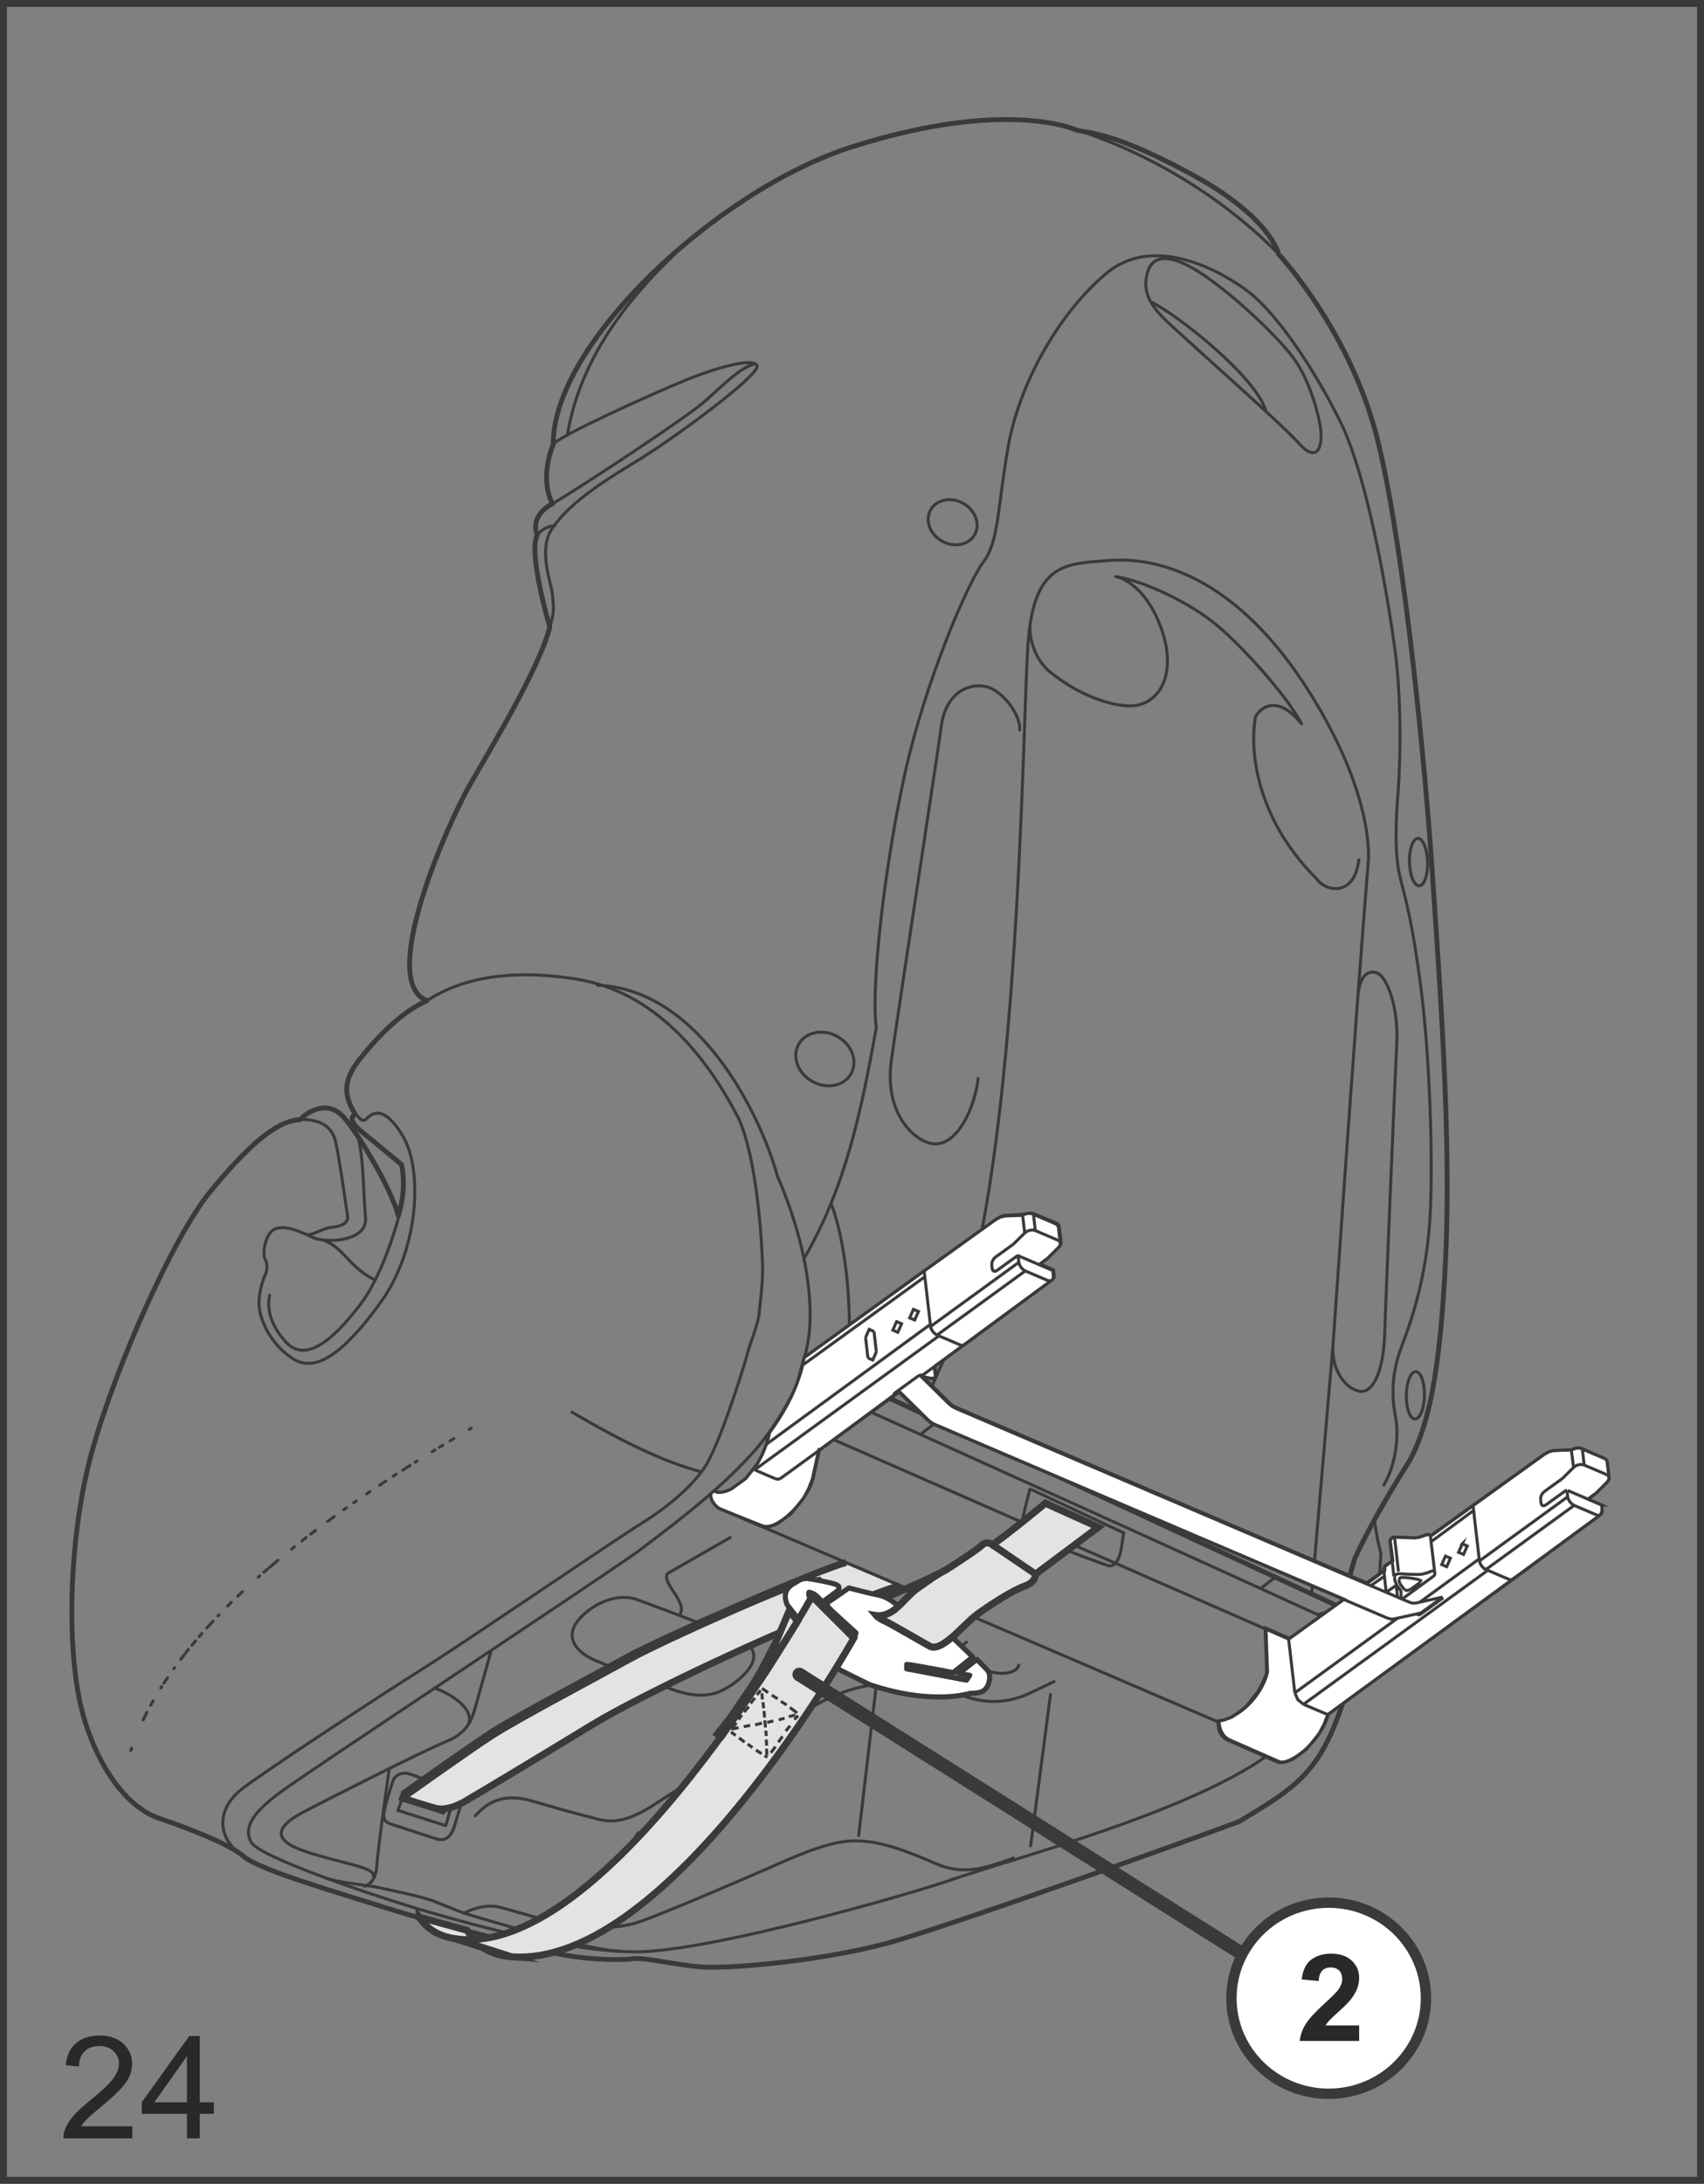 <?xml version="1.0" encoding="UTF-8"?>
<!DOCTYPE svg PUBLIC "-//W3C//DTD SVG 1.1//EN" "http://www.w3.org/Graphics/SVG/1.1/DTD/svg11.dtd">
<!-- Creator: CorelDRAW 2017 -->
<svg xmlns="http://www.w3.org/2000/svg" xml:space="preserve" width="43.454mm" height="55.668mm" version="1.1" style="shape-rendering:geometricPrecision; text-rendering:geometricPrecision; image-rendering:optimizeQuality; fill-rule:evenodd; clip-rule:evenodd"
viewBox="0 0 126357.39 161873.16"
 xmlns:xlink="http://www.w3.org/1999/xlink">
 <rect x="0" y="0" width="126357.39" height="161873.16" fill="#808080" stroke="none"/>
 <defs>
  <style type="text/css">
   <![CDATA[
    .str5 {stroke:#3A3A3A;stroke-width:523.12;stroke-miterlimit:22.926}
    .str7 {stroke:#3A3A3A;stroke-width:769.41;stroke-miterlimit:4}
    .str3 {stroke:#3A3A3A;stroke-width:511.78;stroke-miterlimit:22.926}
    .str8 {stroke:#3A3A3A;stroke-width:512.94;stroke-miterlimit:4}
    .str2 {stroke:#3A3A3A;stroke-width:221.58;stroke-miterlimit:22.926}
    .str6 {stroke:#3A3A3A;stroke-width:1017.74;stroke-linecap:round;stroke-miterlimit:4}
    .str4 {stroke:#3A3A3A;stroke-width:377.43;stroke-linecap:round;stroke-linejoin:round;stroke-miterlimit:22.926}
    .str0 {stroke:#3A3A3A;stroke-width:359.12;stroke-linecap:round;stroke-linejoin:round;stroke-miterlimit:22.926}
    .str1 {stroke:#3A3A3A;stroke-width:221.58;stroke-linecap:round;stroke-linejoin:round;stroke-miterlimit:22.926}
    .fil0 {fill:none}
    .fil2 {fill:none;fill-rule:nonzero}
    .fil5 {fill:#E3E3E4}
    .fil4 {fill:white}
    .fil6 {fill:#292929;fill-rule:nonzero}
    .fil1 {fill:#E3E3E4;fill-rule:nonzero}
    .fil3 {fill:white;fill-rule:nonzero}
   ]]>
  </style>
 </defs>
 <g id="Livello_x0020_1">
  <path class="fil0 str0" d="M62804.46 102188.79l36621.03 16969.43 1024.42 -3615c972.37,-2105.55 2382.37,-4590.28 4106.13,-7323.04 1255.89,-2375.69 2231.17,-5948.81 2649.89,-15127.04 419.89,-9179.39 -500.73,-20924.64 -1002.32,-28482.93 -499.56,-7557.99 -1997.67,-23357.03 -3968.59,-31672.51 -1970.92,-8313.15 -7414.35,-14084.59 -7414.35,-14084.59 0,0 -568.19,-2723.75 -6351.83,-5872.92 -5783.65,-3149.75 -7688.27,-3120.67 -8568.46,-3317.24 -1377.72,-567.9 -6567.3,-1965.39 -16620.2,1187.55 -10052.9,3154.4 -22315.74,14626.9 -22254.68,22087.19 -580.4,1429.48 -719.39,3166.61 -46.82,4401.27 -853.15,408.26 -1572.55,1327.13 -1134.05,2328 -577.49,967.43 378.6,4984 925.85,6797.02 -741.2,3003.48 -4303.57,8875.24 -5937.18,11729.55 -1633.9,2857.51 -6857.79,14571.65 -3167.19,15976.7 -1874.38,836.87 -3591.15,2580.98 -5002.02,4350.09 -1413.2,1769.12 -1022.97,2908.69 -326.26,4074.72 -498.69,296.89 -127.65,809.25 552.49,1348.94 677.81,541.14 2874.38,2370.16 2874.38,2370.16 0,0 455.36,1625.47 -228.85,3796.74 -544.34,-2043.61 -2886.3,-5936.89 -4002.61,-7245.4 -1119.8,-1309.97 -2542.01,-628.96 -3280.31,127.36 -1842.97,73.28 -4081.41,2180.57 -6710.37,5398.07 -2632.15,3216.34 -6957.24,12833.35 -8723.74,19207 -1767.66,6376.26 -2004.94,15362.86 -498.69,20057.53 1507.12,4695.25 3915.37,6594.93 5396.91,7097.98 1481.53,502.47 5193.65,1837.16 6339.62,2846.75 1144.23,1007.56 7093.91,2716.77 10715.3,3865.36 3620.81,1148.59 8631.27,2382.66 11454.18,3105.26 2824.07,724.63 5653.08,754.58 6647.27,624.89 992.15,-128.82 3225.06,474.56 5230.29,609.77 2003.78,135.5 9393.41,-457.4 14600.72,-2027.04 5206.44,-1565.57 19817.35,-6767.07 25169.76,-8749.04 5400.1,-3247.74 6687.98,-4065.42 9111.64,-13829.57"/>
  <path class="fil0 str1" d="M100985.83 121199.8c-6398.65,-3003.48 -36796.37,-16709.47 -38915.3,-17655.68l-4117.76 1231.17m24323.88 11297.16c-48.85,-6.98 -94.21,-16.28 -147.14,-35.48 -920.91,-312.59 -2476.88,-887.76 -3195.4,-1204.71 -717.36,-320.15 -2164.58,-1132.59 -2614.42,-1429.19 -446.64,-302.41 -532.71,-626.63 -431.23,-1061.35 115.15,-551.61 488.22,-1975.57 488.22,-1975.57m6937.47 3250.94c-143.06,942.71 -208.2,2423.96 -1037.51,2455.36m-835.42 -2873.79c0,0 -2346.32,798.2 -3228.55,1081.42m20502.72 5866.52c-322.19,3325.38 -1418.14,6191.9 -1927.01,7123.86 -3146.55,5774.92 -21060.44,10220.1 -26799.88,12260.81 -5449.54,1740.62 -18068.3,5171.84 -22899.34,5150.61 -4828.14,-22.97 -11740.6,-1917.12 -15552.74,-3029.94 -3806.62,-1109.62 -12289.59,-3985.16 -12906.63,-5092.46 -614.71,-1104.68 132.6,-2193.37 2113.98,-3675.77 1981.97,-1478.92 22015.95,-14705.12 26537.31,-17860.97 4125.03,-3099.15 6629.53,-5156.72 8779.57,-7605.97 199.19,-225.36 1311.42,-1521.08 2462.34,-3633.32 824.08,-1510.03 738,-2099.73 1145.39,-3239.31 979.64,-3275.65 129.69,-8432.08 -2027.62,-13385.84 -1134.34,-4181.73 -5630.69,-13841.49 -13341.35,-14131.11m12008.12 24131.67c0,0 291.07,-2118.93 237.28,-3485.31 -109.92,-2836.28 -542.02,-8027.61 -1760.1,-10737.69 -1872.34,-3656 -5632.73,-9348.05 -12061.04,-10362.87 -6430.63,-1018.32 -9633.01,686.24 -11058.42,1597.26m-5327.41 8424.81c334.69,236.7 505.67,627.8 804.3,362.02 298.34,-268.68 1179.7,-1312.01 2715.03,1222.15 1537.36,2535.32 1187.26,8493.73 -1655.42,12398.05 -2841.81,3905.49 -4848.78,5139.86 -6423.66,4170.68 -1573.71,-972.08 -2363.47,-2614.71 -2535.62,-3680.42 -173.31,-1065.71 301.54,-2315.78 426,-2574.58 124.45,-261.41 213.72,-803.14 -8.14,-1144.81 -220.7,-342.83 -18.61,-1988.66 760.98,-2259.66 780.46,-273.63 1754.87,158.19 2753.12,629.54 995.35,471.36 4095.08,314.92 3929.33,-1453.91 -164,-1767.66 -151.21,-5792.95 -818.84,-6522.81m-4344.86 -766.79c1135.21,-19.19 2603.08,75.6 2956.67,1704.27 350.1,1630.12 755.74,4756.61 871.76,5400.4 114.86,643.5 -530.68,828.15 -1206.74,900.55 -676.94,73.57 -1549.87,715.61 -1916.83,492m-136.09 8615.86c-477.75,10.18 -938.93,-181.74 -1358.82,-661.82 -880.2,-1001.74 -1408.84,-2120.96 -1159.93,-3415.23m9630.69 -6003.19c-415.82,1571.97 -1461.76,4844.42 -2954.34,6756.31 -1119.8,1432.68 -2718.52,3291.65 -4157.6,3323.34m1542.89 -8140.43c1471.94,601.63 1834.83,1965.68 3710.37,2910.43m24257.58 14247.72c-2831.05,-742.07 -5938.34,-2282.64 -9611.2,-4428.02m13899.07 -7517.87c5.23,75.6 -6.4,177.96 -23.84,301.25 -111.95,777.55 -637.68,2060.48 -836.87,2788.6 -337.89,1301.25 -2185.22,7065.7 -3191.91,8504.78 -974.41,1513.81 -2973.24,3113.98 -4735.67,4197.43 -1762.14,1086.65 -13027.01,8769.97 -16003.16,10639.12 -2975.57,1865.65 -12091.28,7836.27 -13624.28,9054.36 -1531.55,1216.92 -1981.39,3125.03 -295.72,4619.65m3300.95 -1594.36c-187.84,531.26 245.71,1058.74 1685.66,1546.96 2717.06,921.49 5223.89,1175.34 5101.47,1838.32m8717.63 -16630.96c0,0 -826.11,2974.11 -1081.13,3863.91 -259.09,889.21 -453.04,2072.69 -2195.69,2783.36 -1741.78,713.87 -8733.33,4255.59 -10558.57,5210.52 -856.35,447.22 -1504.5,918 -1668.5,1387.9m6133.46 4140.73c0,0 828.15,-154.11 907.82,-1480.66 79.96,-1330.62 919.74,-7176.49 919.74,-7176.49m3334.97 -6032.26c1384.12,468.45 2974.11,1604.24 2547.25,2654.25m40401.77 9953.16c-1892.7,675.19 -3586.79,1340.5 -5710.95,426.87 -2126.19,-913.64 -4227.67,-1779.29 -6268.96,-1697 -2044.19,81.71 -4711.53,1387.9 -6618.19,2212.85 -1907.53,826.4 -7346.02,3166.9 -9098.85,3773.76 -1753.41,608.9 -4714.15,613.55 -6418.42,73.86 -1703.4,-541.14 -3116.31,-902.3 -3904.03,-1130.56 -788.89,-227.1 -1839.19,-42.45 -2716.19,435.88m842.69 -7232.61c632.45,-676.94 1741.78,-1811.57 4211.97,-1090.14 2469.61,720.56 3446.34,974.12 4386.44,1214.59 940.39,242.8 2103.51,752.83 4729.56,-992.15 2625.76,-1745.85 8822.02,-5457.97 11387.01,-7029.64 2562.66,-1572.55 4384.11,-1808.08 6095.65,-1962.78 1711.54,-156.73 3253.26,170.98 5344.27,956.96 2089.85,788.89 3816.8,365.22 5050.59,-223.9 1232.62,-590.58 1707.47,-817.68 1707.47,-817.68"/>
  <path class="fil1 str2" d="M62739.03 115822.96c-1898.22,455.07 -13649,5607.72 -16163.09,6991.26 -2512.64,1384.7 -8204.4,4375.68 -10022.95,5548.11 -1817.97,1173.3 -6570.5,4561.78 -6570.5,4561.78l-126.2 364.06c0,0 2046.52,652.8 2466.12,754.58 419.02,103.52 1138.41,61.35 2122.12,-499.56 984,-560.92 6079.37,-3633.32 9553.05,-5748.46 3476.29,-2113.4 14959.55,-7751.66 22609.43,-10319.84l-3867.98 -1651.93z"/>
  <path class="fil2 str3" d="M62739.03 115822.38c-1898.22,455.65 -13649,5608.3 -16163.09,6991.84 -2512.64,1384.7 -8204.4,4375.68 -10022.95,5548.11 -1817.97,1173.3 -6570.5,4561.78 -6570.5,4561.78l-126.2 364.06c0,0 2046.52,652.8 2466.12,754.58 419.02,103.52 1138.41,61.35 2122.12,-499.56 984,-560.92 6079.37,-3633.32 9553.05,-5748.46 3476.29,-2113.4 15054.05,-7709.78 22703.94,-10278.84"/>
  <path class="fil2 str1" d="M60796.32 116982.89c-1933.41,466.12 -11475.4,4707.75 -14039.81,6123.57 -2561.79,1415.23 -8361.13,4475.13 -10215.74,5674.6 -1853.73,1199.47 -6698.15,4667.04 -6698.15,4667.04m12620.79 -12555.95c56.12,-237.28 175.05,-483.57 366.97,-727.83 904.04,-1159.06 2832.21,-2176.79 4447.5,-1582.72 1853.44,679.27 3100.89,1155.28 4531.25,1712.7m-6559.16 3232.04c-337.02,-131.72 -671.71,-265.19 -1016.86,-407.68 -1279.44,-527.77 -1974.99,-1341.67 -1769.7,-2226.51m13146.24 1150.04c1002.61,1143.64 -911.31,2588.54 -1518.46,2954.34 -736.26,441.41 -1845.59,1122.42 -4335.55,196.57 -174.18,-62.81 -343.12,-127.94 -509.16,-187.55m-15016.25 8660.64c-293.69,763.3 -471.94,1638.85 -669.09,2054.08 -200.06,415.53 -556.56,775.51 -1141.32,603.08 -582.73,-172.43 -2752.25,-907.24 -3359.69,-1088.98 -606.57,-180.58 -713.58,-469.03 -503.92,-1286.71 211.4,-815.93 432.1,-1450.42 569.06,-1909.85 134.63,-462.05 709.22,-698.17 1176.79,-564.41 472.52,133.47 1078.22,390.52 1078.22,390.52m2021.51 2256.17l-345.45 1203.25 -3551.61 -1129.69 412.62 -1100.61m3088.1 1044.49l-116.89 265.48 -2929.92 -991.86m-5895.31 5759.22c1021.81,394.01 2965.97,522.24 3997.37,742.37 1031.4,225.06 3179.41,650.48 4178.82,1037.51 999.42,390.23 1749.92,747.02 2944.16,1098.86 1191.33,353.88 8465.82,2519.91 10805.44,2590.28m284.97 -3054.66c-375.11,-1626.63 -44.2,-4357.65 1068.91,-5733.92m-37582.36 -6264.31c-17.45,59.61 -38.09,114.28 -55.83,172.14m1191.04 -2832.79c-95.09,186.39 -189.59,374.53 -278.86,561.5m737.42 -1409.42c-63.68,106.14 -121.55,216.34 -182.61,327.13m815.06 -1382.08c-20.94,34.02 -42.74,70.37 -64.55,105.55m494.62 -761.56c-88.11,132.01 -174.18,261.99 -259.09,394.01m781.62 -1139.28c-16.87,21.23 -31.11,43.62 -46.82,64.84m745.27 -997.09c-76.77,100.32 -155.28,202.09 -232.04,304.16m564.99 -724.63c-68.33,86.36 -135.79,170.69 -203.26,257.05m730.73 -891.83c-90.14,105.55 -181.16,211.11 -268.1,320.73m747.31 -879.91c-67.46,77.64 -135.79,157.02 -204.42,234.37m1019.19 -1134.05c-157.6,168.07 -312.88,337.02 -465.54,507.41m908.11 -975.86c-22.68,24.72 -45.65,47.98 -68.04,70.37m984.59 -998.83c-90.14,89.85 -179.12,178.25 -269.55,267.23m1090.72 -1058.15c-117.48,111.66 -232.33,219.83 -347.48,330.04m1633.9 -1503.05c-37.22,33.15 -74.73,66.59 -111.08,97.99m654.26 -574.29c-75.6,67.75 -152.37,133.18 -229.14,199.77m1037.8 -882.81c-220.7,181.16 -439.66,365.8 -654.26,552.19m1880.48 -1554.52c-73.28,58.16 -143.94,116.02 -216.63,172.43m1083.45 -852.86c-102.65,79.09 -206.16,158.19 -307.94,237.86m1001.74 -768.54c-120.38,89.27 -238.73,179.41 -355.63,270.43m1736.26 -1292.52c-158.48,112.82 -320.15,232.04 -478.92,349.81m1397.5 -1005.81c-65.43,46.23 -132.6,95.09 -199.19,140.74m913.34 -638.56c-56.99,38.38 -116.02,79.09 -174.18,119.8m1188.13 -816.51c-78.8,53.5 -156.44,107.88 -233.5,162.26m1414.36 -944.46c-149.46,96.83 -298.63,195.41 -448.09,295.43m1225.64 -803.43c-75.6,49.14 -150.33,98.87 -226.23,147.14m1249.49 -799.65c-181.45,114.86 -364.06,230.3 -546.38,348.07m1068.62 -678.1c-45.36,31.7 -93.05,61.06 -141.03,91.01m1461.76 -905.49c-65.14,38.38 -131.72,80.55 -198.89,121.26m785.69 -476.59c-84.91,50.89 -169.82,103.52 -257.05,154.41m1071.24 -644.95c-91.6,56.12 -184.65,112.24 -280.02,168.65m1571.38 -939.22c-46.53,29.95 -94.21,56.41 -143.06,85.78m67817.54 4120.67c961.03,-1609.19 1102.93,-3810.69 881.36,-4969.17 -223.9,-1160.8 -464.67,-2945.91 458.27,-5346.31 921.49,-2401.57 1923.81,-5703.1 2113.69,-10055.81 186.68,-4354.16 -68.62,-11492.85 -697.59,-16434.39 -631.58,-4941.83 -1178.83,-6753.4 -1540.85,-8191.9 -360.57,-1441.7 -384.41,-3620.52 -168.94,-6258.49 216.92,-2637.68 243.67,-7202.95 -215.47,-10612.66 -459.14,-3410 -1938.64,-12668.48 -4063.67,-16954.02 -2123.29,-4285.54 -4819.7,-8066.57 -6737.7,-9568.75 -1918,-1503.05 -6982.25,-4381.21 -10529.78,-1475.13 -3546.37,2904.04 -6504.2,8179.1 -7332.64,12781.3 -828.15,4601.91 -689.15,7127.93 -1861.87,8667.62 -1173.3,1540.56 -4318.69,8921.18 -5806.33,15625.15 -1486.77,6701.35 -2552.19,15796.42 -2135.5,18881.03 -1143.64,6457.39 -2348.06,11956.65 -5362.01,17136.92m2006.1 -4092.17c840.94,2054.66 1768.53,7176.49 1179.7,12983.69m-2666.18 -22084.57c-1047.1,-646.12 -1433.84,-1891.82 -864.49,-2778.13 569.93,-886.3 1880.19,-1081.42 2925.26,-435.59 1045.07,646.7 1430.65,1891.82 863.62,2778.42 -570.22,887.76 -1880.78,1081.13 -2924.39,435.3zm9635.92 -40040.91c-881.07,-543.76 -1204.71,-1590.28 -725.79,-2335.85 478.04,-747.31 1581.27,-912.76 2460.01,-367.55 880.2,543.47 1207.03,1591.45 728.12,2337.01 -481.24,747.6 -1582.43,912.76 -2462.34,366.38zm35150.26 65119.95c370.16,3.78 684.21,-775.51 702.82,-1746.14 15.41,-970.34 -273.63,-1762.14 -642.63,-1767.95 -371.33,-6.69 -685.37,774.35 -701.95,1746.72 -16.57,969.18 271.59,1763.59 641.75,1767.37zm316.08 -39521.58c370.16,-8.72 649.02,-804.88 620.82,-1776.09 -27.92,-970.05 -350.1,-1746.14 -719.39,-1738.87 -371.04,10.47 -650.77,806.92 -622.85,1776.38 27.92,972.08 350.39,1749.34 721.43,1738.58zm-64468.89 -19197.69c357.66,-1169.52 280.02,-1401.57 198.02,-2361.73 -82.87,-956.67 -1127.94,-3378.3 21.81,-5003.19 1149.46,-1624.6 3195.98,-3102.06 6060.47,-4818.25 2864.49,-1714.45 9268.95,-6466.11 9087.51,-7148.57 -182.32,-681.59 -3035.18,109.04 -5437.32,1102.64 -2400.98,994.18 -9274.48,4088.97 -9675.47,4702.81m8975.85 -14086.04c-1878.74,1895.9 -6849.36,6617.32 -7930.78,13431.49m13739.43 -5261.69c-1009.01,329.16 -2074.44,1415.82 -3457.39,2651.93 -1380.92,1236.4 -9048.54,6284.95 -11373.92,7667.04m170.98 1605.99c-661.24,85.78 -1089.27,406.51 -1305.03,721.14m54977.2 -20814.44c-1826.69,-1914.51 -6917.11,-6541.71 -14730.7,-9145.95m17280.86 23849.03c-258.21,8.72 -605.41,-192.79 -1054.37,-692.93 -1485.6,-1656 -8672.85,-7918.27 -10061.04,-9309.66 -1389.06,-1394.01 -1448.38,-2428.32 -1141.61,-3430.35 77.93,-250.07 194.82,-466.41 367.26,-630.12m0 1.74c512.07,-488.8 1482.4,-495.78 3115.14,471.65 2175.05,1290.49 5663.55,4455.94 7185.5,6399.52 1521.66,1944.46 2066,4942.71 2066,4942.71 234.37,1106.13 116.89,2230 -478.04,2247.45m-12056.68 -11200.03c2122.12,1043.03 7840.63,5609.76 8557.12,8110.48m6816.21 43443.06c273.33,-3670.83 536.78,-7110.19 768.83,-9995.62 0,0 610.64,-4753.41 -4423.37,-12709.19 -5033.14,-7957.53 -10690.29,-9972.65 -14740.59,-9659.47 -3219.24,246.58 -5631.57,75.31 -6061.63,6179.98 -429.48,5672.28 -576.62,40500.06 -5977.6,52447.69 -1363.18,3019.77 -834.54,2120.96 -2275.66,4414.06m30865.59 -4844.71c482.99,-6955.2 1192.2,-17054.05 1844.43,-25832.75m-3406.8 44049.34c0,0 624.02,-7310.25 1562.37,-18216.59m-27566.68 -48537.26c647.86,-394.3 1385.87,-448.68 1960.45,-277.7 1189.01,353.01 2483.57,2132.59 2366.67,3182.6m-8019.76 29809.18c-999.42,-965.69 -1852.57,-2736.55 -1484.73,-5348.05 572.26,-4072.69 3348.64,-22180.24 3708.34,-24788.26 186.68,-1343.41 778.42,-2155.85 1469.03,-2577.78m1256.18 28751.9c-264.03,2192.78 -1549.87,4981.96 -3314.04,4830.46 -465.54,-40.42 -1072.98,-329.16 -1634.77,-868.27m31161.61 -18079.93c-470.19,-86.07 -892.41,-365.51 -1108.17,-690.32 -4849.66,-4850.82 -4918.86,-10120.65 -4528.05,-12046.79 614.71,-1000 1892.7,-1341.67 3413.78,557.14 -1123.58,-2118.05 -4287.87,-5619.35 -6233.78,-7270.99 -1944.75,-1651.35 -5401.27,-3319.56 -7556.54,-3652.22 0,0 2111.07,318.41 3387.02,3875.54 1274.2,3557.42 -321.31,5943.87 -2658.91,5696.41 0,0 -2514.1,-97.41 -5351.54,-2309.1 -780.75,-512.07 -1702.24,-1767.95 -1729.28,-3413.78m22365.47 19254.1c828.44,153.24 1796.74,-286.42 2018.61,-2110.2m-1128.81 38645.74c-479.21,-578.07 -864.78,-1466.7 -792.09,-2616.74m2506.83 -27566.97c242.22,-163.42 526.61,-168.65 801.98,-54.09 662.69,273.92 1559.46,2461.76 1424.83,5145.67 -133.76,2683.04 -802.56,18529.18 -893.57,21523.94 -94.5,2994.76 -939.22,4544.04 -1919.16,4310.84 -398.95,-95.67 -799.07,-345.45 -1128.81,-742.66m1050.3 -28444.55c71.24,-956.67 322.19,-1510.32 664.44,-1739.16m-23452.12 53408.73l-1474.26 11226.5m-11489.65 -11536.18l-1259.96 10768.22m11871.45 -12640.86c-3.2,22.68 -10.18,43.91 -17.74,63.1 -202.97,576.91 -1300.08,728.12 -2449.54,338.18 -1149.75,-389.07 -1917.7,-1172.14 -1714.74,-1748.47 50.89,-144.23 156.73,-261.99 304.74,-352.14m-22248.28 -4873.79c8.14,-102.06 50.6,-186.68 139.87,-243.09 2430.06,-1403.31 4587.37,-2625.18 4587.37,-2625.18m-3739.16 5716.77c284.97,-520.21 10.18,-886.3 -164.87,-1239.89 -145.39,-291.94 -858.39,-1143.06 -820.29,-1613.84"/>
  <path class="fil1 str2" d="M31070.01 142105.83c632.45,926.14 1544.63,1434.72 2679.84,1598.14l4188.13 1339.92c-1452.16,-103.52 -2581.27,-712.12 -3289.03,-1948.53l-3578.94 -989.53z"/>
  <path class="fil2 str3" d="M31070.01 142105.83c632.45,926.14 1544.63,1434.72 2679.84,1598.14l4188.13 1339.92c-1452.16,-103.52 -2581.27,-712.12 -3289.03,-1948.53l-3578.94 -989.53z"/>
  <path class="fil2 str1" d="M63696.87 121722.33c170.11,-170.4 90.43,-318.41 -178.25,-575.17m5360.56 1201.22c252.11,129.98 310.26,487.06 -360.57,138.7 -669.67,-349.81 -3394,-1813.02 -3758.93,-2053.21 -365.22,-238.15 -352.43,-530.09 -15.7,-408.55"/>
  <path class="fil3 str2" d="M66677.38 119066.92c-441.41,-312.59 -944.17,-719.1 -1516.72,-824.95 -573.42,-104.1 -2218.37,-534.46 -2218.37,-534.46 0,0 -1378.89,970.63 -1548.99,1067.46 -170.98,95.38 -53.79,244.26 100.9,430.65 155.28,182.9 1984,1827.85 1984,1827.85 0,0 -70.37,300.09 -166.04,395.17 0,0 -2794.7,-2493.74 -3063.09,-2790.92 -271.88,-295.14 -309.97,-370.46 -259.38,-613.55 326.55,50.89 577.49,256.47 771.15,476.3 191.04,222.16 252.98,241.06 419.02,107.3 170.11,-133.47 678.97,-494.04 869.73,-645.24 187.84,-152.37 319.28,-395.75 -139.87,-541.73 -461.47,-143.94 -1662.69,-373.95 -2006.1,-407.68 -343.99,-31.99 -553.65,64.84 -854.03,256.47 -304.74,188.72 -1137.54,534.46 -685.37,1672.28l3486.47 4449.83c0,0 193.95,263.16 537.95,444.61 347.48,180.87 2102.35,1037.22 2102.35,1037.22 4669.37,1574.29 7459.13,638.56 7459.13,638.56 0,0 638.56,36.64 959.87,-173.89 321.31,-207.91 431.23,-585.92 466.7,-846.47 35.18,-263.16 13.38,-544.34 -276.82,-821.17 -288.46,-278.86 -657.46,-666.47 -657.46,-666.47l-1338.18 1045.07 806.63 131.43 -238.73 364.06 -4439.94 -842.39 2.91 -328.87c337.02,1.74 3449.25,605.41 3449.25,605.41l1451.29 -1159.35 -1466.99 -1403.31 -3991.27 -2349.22z"/>
  <path class="fil2 str4" d="M66677.38 119066.92c-441.41,-312.59 -944.17,-719.1 -1516.72,-824.95 -573.42,-104.1 -2218.37,-534.46 -2218.37,-534.46 0,0 -1378.89,970.63 -1548.99,1067.46 -170.98,95.38 -53.79,244.26 100.9,430.65 155.28,182.9 1984,1827.85 1984,1827.85 0,0 -70.37,300.09 -166.04,395.17 0,0 -2794.7,-2493.74 -3063.09,-2790.92 -271.88,-295.14 -309.97,-370.46 -259.38,-613.55 326.55,50.89 577.49,256.47 771.15,476.3 191.04,222.16 252.98,241.06 419.02,107.3 170.11,-133.47 678.97,-494.04 869.73,-645.24 187.84,-152.37 319.28,-395.75 -139.87,-541.73 -461.47,-143.94 -1662.69,-373.95 -2006.1,-407.68 -343.99,-31.99 -553.65,64.84 -854.03,256.47 -304.74,188.72 -1137.54,534.46 -685.37,1672.28l3486.47 4449.83c0,0 193.95,263.16 537.95,444.61 347.48,180.87 2102.35,1037.22 2102.35,1037.22 4669.37,1574.29 7459.13,638.56 7459.13,638.56 0,0 638.56,36.64 959.87,-173.89 321.31,-207.91 431.23,-585.92 466.7,-846.47 35.18,-263.16 13.38,-544.34 -276.82,-821.17 -288.46,-278.86 -657.46,-666.47 -657.46,-666.47l-1338.18 1045.07 806.63 131.43 -238.73 364.06 -4439.94 -842.39 2.91 -328.87c337.02,1.74 3449.25,605.41 3449.25,605.41l1451.29 -1159.35 -1466.99 -1403.31"/>
  <path class="fil1 str2" d="M33749.86 143703.97c11395.73,1642.33 26464.03,-25370.4 26464.03,-25370.4l3097.41 3095.08c0,0 -13629.51,24450.66 -25373.31,23615.24l-4188.13 -1339.92z"/>
  <path class="fil2 str3" d="M33749.86 143703.97c11395.73,1642.33 26464.03,-25370.4 26464.03,-25370.4l3097.41 3095.08c0,0 -13629.51,24450.66 -25373.31,23615.24l-4188.13 -1339.92z"/>
  <path class="fil2 str1" d="M73599.44 114510.37c1034.6,439.66 2094.21,1341.96 2574.29,1614.42 478.92,277.99 498.69,260.25 616.75,557.43m-4854.89 2805.17l-2442.27 -1600.46"/>
  <path class="fil2 str2" d="M76468 110407.73l6937.76 3253.26m-20601.29 -11470.75l-3953.18 942.42m10796.43 2115.73l-1363.18 1055.54m26235.48 10642.02l-1041 804.3m7506.82 3449.54l720.56 -2109.62 619.95 -2662.4 69.5 -1271.59 -259.09 -1102.93 -227.1 -1376.27m-2484.15 6482.98l-1699.91 531.26"/>
  <path class="fil4 str2" d="M118768.28 111554.28l39.55 385.87 -133.76 346.32 -20174.14 14778.1c-539.11,2104.97 -2953.76,3846.46 -3654.25,3508.57l-3743.52 -1644.37c-563.24,-344.87 -673.16,-868.86 -713.29,-1350.68 1934.57,-369.29 3322.47,-2305.03 3605.4,-3643.49l-116.02 -3253.56 1744.98 763.3 4043.03 -2905.2 -30345.38 -12958.39c-196.86,-84.04 -375.11,-216.34 -526.61,-365.8l-2120.96 -2094.5 -5905.77 4361.43 -466.7 2104.68c-343.41,1546.38 -2678.97,3944.74 -3759.22,3514.1l-3149.46 -1257.92c-277.7,-109.04 -715.32,-685.95 -681.01,-944.17l-14.54 -170.11 249.78 -219.83 252.98 106.72c349.52,12.21 741.2,-59.9 1081.13,-284.68l1042.16 -756.32 583.6 -733.06c351.55,-362.6 777.55,-1385.87 921.49,-1783.36 82,-223.61 201.22,-598.14 240.48,-852.86 1169.52,-1633.9 2187.55,-3450.41 2573.13,-5581.84l14227.65 -10255.28c223.03,-159.93 499.85,-276.53 775.22,-291.94l1297.18 -68.92c252.69,-96.25 533,-128.53 753.71,-33.44l1667.05 696.71c115.15,48.85 176.21,141.9 189.88,263.74l138.7 1167.78c12.5,110.79 -53.79,227.1 -130.56,307.36l-829.31 826.69 -605.7 449.84 1007.56 444.9 44.78 478.63c7.27,91.31 -50.89,183.19 -124.16,237.28l-8710.65 6404.46 70.66 626.05c14.54,137.25 -128.53,277.99 -268.39,284.97l-556.85 28.21 1795.58 1772.6c107.88,109.04 302.7,261.99 443.73,321.6l30585.57 13071.21 1282.35 -947.66 -12.21 -346.61 603.95 -379.76 -187.26 -1438.5c-17.74,-148.88 177.09,-321.9 328.58,-315.21l1455.36 58.45c316.08,10.47 612.68,-151.21 918.58,-225.06 99.45,-24.13 220.7,-2.91 293.4,105.55l8411.73 -6054.07c219.54,-157.02 488.22,-282.06 759.81,-290.78l1252.4 -45.65c267.52,-113.7 538.24,-191.63 775.51,-88.11l1717.65 739.17c92.18,40.13 157.6,149.46 168.94,249.2l136.96 1162.84c12.5,110.79 -51.76,230.01 -129.69,309.39l-791.8 795 -641.75 479.79 1012.79 430.65z"/>
  <path class="fil0 str2" d="M90351.36 128042.47l-31.11 -407.68m4395.75 2971.79l-3682.46 -1621.69 -55.83 -24.43 -52.05 -29.66 -93.05 -64.84 -90.14 -74.44 -82.87 -84.33 -77.06 -93.34 -68.33 -100.03 -56.12 -103.81 -47.4 -109.04 -35.48 -110.79 -14.25 -73.86 -9.6 -73.86m-33218.89 -14612.94l0 -2.04 -269.26 -112.82 -267.52 -114.28m33724.56 14434.4l-16311.1 -6999.11m-16874.64 -7206.15l10105.82 4316.65 6768.81 2889.5m-17413.46 -7435.29l495.49 -40.42 523.7 -189.88 1041.58 -756.32 920.91 -1153.53 369 -687.7 284.97 -727.83m511.19 -2305.32l-511.19 2305.32m33694.9 14346.58l-115.44 -3253.85m-3513.22 6789.75l15.41 2.04 10.47 0 20.65 2.04 38.67 1.16 67.17 0 120.09 -6.98 223.9 -38.09 521.66 -186.97 1041.87 -756.03 920.61 -1155.57 369.87 -689.15 286.42 -727.83m781.62 6634.76l122.13 47.11 9.6 1.45 22.68 2.04 103.52 0 121.55 -6.98 223.9 -36.93 522.53 -187.84 1040.71 -756.32 921.78 -1155.28 369 -687.41 284.97 -730.15m-45747.21 -16197.7l-16.57 -202.38m3777.54 2462.05l-3079.96 -1315.5 -53.79 -24.72 -52.05 -29.37 -95.09 -63.68 -90.14 -73.86 -84.04 -85.78 -75.89 -93.63 -67.17 -99.74 -58.16 -103.81 -46.53 -109.33 -33.15 -109.04 -16.87 -74.15 -8.14 -77.06m4116.59 -3839.48l193.95 -871.18m-3829.59 4427.44l15.7 0.29 11.34 1.45 20.65 1.74 36.35 0 67.46 0 121.26 -6.98 223.9 -36.93 522.53 -187.55 1041.58 -755.16 919.74 -1157.02 371.04 -687.7 284.09 -728.41m-3633.61 3556.55l-272.75 -116.31m3568.47 2652.22l121.55 47.11 11.34 0 20.65 2.04 37.22 2.04 66.3 0 122.42 -7.27 221.87 -37.22 523.7 -188.14 1041.58 -756.32 920.91 -1155.28 369.87 -687.7 284.09 -727.83m6293.68 -6337.29l-8662.38 6294.84m13608.58 -9890.06l-2972.08 2161.38m37251.16 17482.08l-65.14 -26.75m-46044.68 -18703.94l8918.56 -6448.95m37533.8 19653.93l3167.77 -2275.66m2911.01 5537.94l-13713.26 10005.79m-28973.48 -28133.12l6543.46 -4754.86 1658.62 707.47m-2143.64 -1817.68l2524.27 1078.51m-82.87 726.66l-6495.77 4797.31m5096.24 -9704.54l1667.05 710.96m-5.23 -3.2l-1653.38 -705.15m1469.9 4189l44.78 382.96m-44.78 -382.96l44.78 373.95m-3547.83 -4427.73l1254.43 -44.2m-7255.87 4084.61l5239.59 -3747.01m-5236.39 3744.39l5235.23 -3743.81m42450.62 20521.62l-6543.75 4754.86m6539.68 -5226.22l2525.15 1077.93m-84.91 728.12l-6495.77 4795.57m7.27 -6.4l6478.32 -4782.19m-1389.35 -4915.08l1666.18 712.12m-1656.87 -708.63l1652.51 703.98m-182.32 3483.27l44.49 383.25m-0.87 -9.89l-38.67 -384.12m-3507.99 -4042.74l1254.43 -44.2m-7255 4083.45l5237.56 -3746.72m-5235.23 3745.56l5235.23 -3744.39m-11077.32 6125.6c476.01,38.09 895.03,55.83 1382.08,57.87l54.96 0m-1790.05 257.92l2.04 -47.11 10.18 -43.62 15.7 -40.71 22.39 -37.22 25.01 -31.11 29.95 -28.79 32.57 -24.72 37.22 -20.65 46.53 -21.52 47.69 -13.96 41.58 -5.23 42.16 -1.16m1437.04 57.87c286.13,0 606.57,-88.4 918.58,-225.65 160.51,-70.37 263.45,-8.72 293.4,107.3m-27961.56 -19308.77l2.04 51.18 -2.04 50.89 -8.43 49.14 -15.41 47.69 -20.94 43.91 -25.01 38.67 -30.82 35.18 -33.15 29.95m-2097.41 -4848.49l36.06 -22.97 40.71 -19.19 41.29 -17.45 42.74 -15.7 92.18 -21.81 97.41 -13.67 97.41 -3.2 95.67 6.69 88.98 17.74 82.87 26.75m-782.49 91.31l25.59 -7.27 39.55 -21.23m2607.15 928.76l69.79 584.18 69.21 585.05m-375.4 -1455.65l46.82 24.13 42.45 28.21 40.42 32.28 34.02 36.35 29.08 38.67 21.81 40.42 15.7 43.91 8.14 43.91m-4684.78 -565.86l388.77 -209.65 387.9 -82.58m44231.66 21806.58l2.91 53.79 -2.91 51.18 -9.6 49.72 -15.41 46.82 -18.61 43.91 -27.04 38.67 -29.08 35.18 -34.02 29.95m-2158.47 -4820.29l96.25 -50.89 40.71 -20.94 42.16 -15.99 43.62 -15.41 91.31 -23.26 97.41 -12.21 97.41 -3.49 95.67 6.98 88.98 15.7 82.87 28.5m1889.79 991.57l68.62 582.44 70.37 585.34m-376.27 -1453.91l47.69 22.68 42.45 28.21 40.42 33.15 34.31 35.18 29.08 38.67 21.52 42.16 13.67 42.45 10.18 43.62m-4684.78 -563.83l389.94 -211.69 386.74 -80.84m-12404.16 12425.68l-33653.03 -14370.72m33653.03 14370.72l259.38 75.6 234.08 -8.72m1998.83 -444.31l-1998.83 444.31m-36799.57 -16904.88l2124.45 2099.73m528.64 367.55l-269.55 -151.21 -259.09 -216.34m36673.96 14360.83l1617.33 -1175.34m-2.04 -3.49l-1990.69 443.73 -233.21 8.14 -261.12 -75.6 -33652.15 -14370.72m-527.77 -369l257.92 216.05 269.85 152.95m-2629.25 -2442.57l2101.48 2073.56m33044.71 12828.41l-291.07 -2599.3m464.96 3265.77l-748.47 511.78m849.37 362.6l-100.9 -874.38m436.75 1018.32l2300.37 -1674.32m-2441.4 1000.58l59.03 80.84 7.27 560.92m-496.65 -1626.63l49.72 320.44 122.42 302.12 258.21 362.31m255.89 -91.31l-230.01 -311.43 -79.96 -170.69 -55.83 -175.34m409.42 711.83l-20.65 -28.21 -22.97 -26.17m489.39 64.84l-246.58 68.62 -199.19 -79.09m1164.29 -511.48l-718.52 521.95m579.53 -757.78l191.92 87.82 -52.92 148.01m-1573.71 -200.35c37.22,-52.92 72.7,-104.1 109.92,-154.7 186.68,-86.65 1221.28,82.29 1324.8,119.22m-2556.26 -882.81l187.26 1832.51m432.68 -2285.83l-619.95 453.33m3472.8 -2319.56l320.15 2690.6m-2690.31 -70.37l-279.73 -2447.8m2319.27 5245.7l65.14 26.17m903.17 -653.97l-31.11 -17.16 -34.31 -12.79m-446.06 324.22l31.4 15.41 33.15 13.67m12127.34 -6691.18l-1658.62 -706.6 -168.07 -105.84 -149.46 -158.19 -109.92 -186.39 -53.79 -188.14m-4339.62 6128.51l-1724.04 -736.84 6544.91 -4753.12m1944.75 703.11l-127.65 38.67 -158.48 -35.18m-8203.53 4046.52l-166.91 -103.81 -150.33 -159.64 -108.75 -186.39 -54.09 -186.97 6543.75 -4754.86 -56.12 -480.08m-1681.3 96.83l1297.76 -935.74m-1567.31 1542.31l5.23 -155.86 20.65 -88.69 35.18 -90.72 40.71 -79.38 55.83 -81.71 111.95 -110.21m-243.67 835.42l-25.88 -228.85m384.7 381.51l-118.35 56.41 -65.43 3.49 -51.76 -10.18 -47.4 -31.99 -36.64 -45.94 -39.26 -124.45m1794.7 -882.81l-1435.88 1035.47m-2429.19 5517l-0.87 2.04 -127.65 38.67 -159.64 -34.02m-2674.61 -5437.32l470.48 4063.67m8620.22 -4999.41l-569.06 418.14m-1563.53 -653.68l-70.37 15.7 -59.9 33.73m1229.42 -3139.28l2.91 0 31.11 28.21 15.7 52.63m-657.46 1313.75l-167.78 -1305.03m167.78 1305.03l-800.23 794.71 -74.73 61.65m2588.83 1011.63l-72.7 62.81m72.7 -62.81l794.12 -795.29 105.55 -154.7 23.84 -155.28 -58.16 -140.16 -138.7 -95.09m-1783.07 -1841.23l131.72 1136.37 -189.88 -42.45 -216.63 18.03 -211.69 77.06 -170.98 124.75m789.18 -177.38l1651.35 704.85m-13835.68 9457.38l4398.36 -3204.12m-13671.68 9928.74l7620.8 -5537.64m-1989.53 -2405.64l1018.03 -710.38m4519.04 -1484.15l371.04 156.73 -278.86 631 -370.16 -158.19 277.99 -629.54zm1249.2 -907.53l371.33 157.02 -278.86 629.25 -370.46 -156.73 277.99 -629.54zm-11777.82 11896.17l-421.92 -350.97 -217.8 -499.85m639.72 850.83l1803.72 761.85m11867.09 -10694.95l-13670.81 9933.1m10371.89 -7904.32l-1704.27 1238.44m-263.45 -38.67l43.91 40.13 59.9 24.72 64.26 6.98 58.16 -12.5 37.22 -20.65m3948.81 -7701.06l-3101.77 2275.66m-3546.66 2171.85l-1350.68 965.39m-43792 -7774.92l-1523.99 -651.35m1523.99 651.35l213.72 46.82 168.94 -51.76m6944.45 -10909.54l176.5 1517.3m-176.5 -1517.3l-356.5 -152.66 -267.23 606.57m175.05 1517.01l-175.05 -1517.01m175.05 1517.01l356.5 151.21 268.68 -604.83m1500.14 -2243.38l371.04 159.64 -278.86 631.29 -371.04 -158.48 278.86 -632.45zm-7027.9 3271l9106.41 -6584.46m361.73 3564.4l-12096.22 8843.25m10905.18 -10001.43l371.04 159.35 -278.86 629.54 -371.04 -158.19 278.86 -630.71zm-11776.94 11896.46l13607.71 -9888.9m-2938.06 4095.66l-94.21 140.74 -159.64 56.12m1972.66 -1434.72l82.87 -15.99 71.82 -35.18m-154.7 51.18l-50.89 5.23 -63.1 12.21 -63.1 17.45 -54.96 22.97 -29.08 19.19 -1724.33 1252.11 -31.99 31.7 -15.41 31.7 6.11 24.72 22.97 14.25 31.11 3.2 -12.79 -105.55m-2000.58 -2590.28l213.72 90.43m11456.21 -6544.04l1658.62 707.47 160.8 34.6 126.78 -38.67m-8489.66 4051.46l1724.92 735.39m4338.75 -6128.8l52.92 188.43 109.92 186.1 150.04 159.06 166.91 104.97m-155.28 -4144.8l-18.9 19.19 -10.18 22.68 -5.23 51.18m3.2 -1.74l4.07 -49.43 10.18 -22.68 21.81 -21.23m-4668.21 9637.08l158.77 36.64 127.65 -41.58m5559.74 -5949.68l569.06 -418.43m-8620.22 4999.7l52.92 187.84 109.92 186.68 150.33 157.89 166.91 105.55m6063.67 -5393.42l-6543.75 4755.44 -470.48 -4064.25m6575.44 -2009.88l-1298.92 937.19 -117.18 114.28 -92.18 156.44 -53.79 172.43 -6.11 162.26 27.04 228.26 39.26 129.98 82.87 72.4 110.79 10.47 123.58 -59.32 1435.59 -1036.05 67.46 -36.93 64.26 -12.21 56.12 479.5m1092.76 -3490.54l-15.7 -49.43 -34.02 -31.11m1107.01 3263.73l-73.57 63.1m865.37 -858.39l-791.8 795.29m-2516.13 -1072.98l-72.7 61.65m728.99 -2094.5l144.23 1239.6m-800.52 793.25l800.52 -793.25m789.76 -179.12l-131.43 -1137.83m-658.33 1316.95l170.98 -124.75 212.56 -77.35 216.34 -20.65 189.88 43.62m1652.51 705.15l136.96 96.54 59.03 137.83 -23.84 157.89 -107.01 152.66m-65.14 -544.92l-1652.51 -705.15m-7428.89 10716.46l11.63 112.82 -36.64 61.06 -68.33 52.92 -88.98 38.67 -903.17 -208.78m1017.15 -682.76l14.25 133.47 54.09 492.58m34396.55 14715.29c476.88,38.67 894.73,56.41 1384.12,58.16l52.92 0m-1776.97 168.65l16.28 -41.58 22.97 -37.51 25.01 -29.95 28.79 -29.66 32.28 -26.17 35.18 -19.19 47.69 -21.52 48.85 -13.96 40.13 -5.23 42.74 -2.04m1437.04 58.16c289.04,0 606.28,-87.82 919.45,-225.06 238.15,-133.76 453.91,161.67 173.02,376.27m-10715.3 4642.91l4091.88 -2940.38m-4093.04 2940.38l461.47 3982.54m-34186.9 -18763.55l33725.43 14781.01"/>
  <path class="fil1 str2" d="M66154.85 118326.01c1023.26,-426.87 3203.54,-1444.89 4263.15,-2129.1 1058.44,-689.44 2043.32,-1336.14 2417.27,-1676.36 378.6,-344.29 764.17,-10.18 764.17,-10.18 0,0 1076.18,-741.78 3922.93,-3082.28l3918.86 1770.57 -4650.76 3483.56c0,0 63.1,577.49 -809.54,886.3 -874.09,311.43 -2423.08,1304.74 -3483.56,2064.55 -1055.25,762.14 -2650.76,2895.02 -3572.25,2382.66 -919.45,-512.65 -2918.28,-1687.41 -3339.34,-1869.14 -421.92,-182.9 -594.94,-384.99 -594.94,-384.99 0,0 649.9,105.55 1369.29,-466.12 714.45,-569.93 804.59,-964.81 1750.21,-1612.38 944.46,-648.44 1340.21,-972.37 2156.15,-1373.36l-4111.65 2016.28z"/>
  <path class="fil2 str5" d="M73599.44 114510.37l3191.04 2171.85m-11112.22 1735.68c375.11,-165.16 993.02,-427.16 1674.03,-726.37 1113.4,-487.06 2394.88,-1074.15 3065.71,-1494.62 1058.44,-689.44 2043.32,-1336.14 2417.27,-1676.36 378.6,-344.29 764.17,-10.18 764.17,-10.18 0,0 1076.18,-741.78 3922.93,-3082.28l3918.86 1770.57 -4650.76 3483.56c0,0 63.1,577.49 -809.54,886.3 -874.09,311.43 -2423.96,1304.74 -3483.56,2064.55 -1055.25,762.14 -2650.76,2895.02 -3572.25,2382.66 -920.61,-512.65 -2918.28,-1687.41 -3339.34,-1869.14 -421.92,-182.9 -594.94,-384.99 -594.94,-384.99 0,0 649.9,105.55 1369.29,-466.12 624.31,-499.56 1078.22,-1153.53 1750.21,-1612.38 944.46,-648.44 1340.21,-972.37 2156.15,-1373.36"/>
  <path class="fil5 str2" d="M53477.06 128737.44l-281.77 -198.6 961.03 -1214.01 1142.48 -1682.17c1218.08,-1708.05 1873.21,-3313.17 2224.48,-3885.13l999.71 -2364.93 613.55 782.78 -2336.72 3733.34 -3322.76 4828.72z"/>
  <path class="fil0 str5" d="M53477.06 128737.44l-281.77 -198.6 961.03 -1214.01 1142.48 -1682.17c1218.08,-1708.05 1873.21,-3313.17 2224.48,-3885.13l999.71 -2364.93 613.55 782.78 -2336.72 3733.34 -3322.76 4828.72z"/>
  <path class="fil0 str2" d="M56506.42 125142.51l448.97 323.64m274.79 186.39l432.1 271.01m241.64 186.1l430.36 272.75m241.35 184.65l535.04 407.97m-2706.89 -1679.55l-276.82 341.38m-153.53 217.8l-310.85 408.26m-137.83 237.28l-346.32 406.8m-170.98 220.99l-241.64 337.89m-155.57 239.31l-379.18 474.26m-33.44 202.67l360.86 254.72m241.64 186.39l413.49 306.19m225.06 152.66l361.73 253.56m258.21 188.14l414.95 270.43m222.74 135.5l207.33 135.8m257.92 -339.63l345.45 -458.56m207.04 -320.44l310.26 -441.41m241.35 -391.68l327.71 -389.36m309.97 -458.56l280.9 -295.14m-4953.17 1008.72l534.75 -118.93m379.47 -67.46l482.12 -101.77m362.9 -33.44l516.14 -135.5m385.87 -43.91l453.91 -117.77m401.28 -77.35l432.1 -119.22m-1681.59 -1850.53l35.48 462.92m42.45 201.8l50.89 448.68m26.75 195.11l42.74 491.13m17.45 205.29l52.92 534.46m15.7 227.39l43.33 400.41m-8.14 269.55l34.02 442.86m-8.14 227.1l25.01 476.01m1621.11 -2848.79l483.28 -119.51"/>
  <line class="fil0 str6" x1="97966.93" y1="148518.73" x2="59271.46" y2= "124124.77" />
  <path class="fil3 str2" d="M98526.98 155201.18c3982.84,0 7212.26,-3171.85 7212.26,-7083.44 0,-3911.01 -3229.42,-7082.86 -7212.26,-7082.86 -3981.96,0 -7211.38,3171.85 -7211.38,7082.86 0,3911.59 3229.42,7083.44 7211.38,7083.44z"/>
  <path class="fil2 str7" d="M98526.98 155201.18c3982.84,0 7212.26,-3171.85 7212.26,-7083.44 0,-3911.01 -3229.42,-7082.86 -7212.26,-7082.86 -3981.96,0 -7211.38,3171.85 -7211.38,7082.86 0,3911.59 3229.42,7083.44 7211.38,7083.44z"/>
  <polygon class="fil2 str8" points="256.47,161616.7 126100.92,161616.7 126100.92,256.47 256.47,256.47 "/>
  <path class="fil6" d="M9807.19 157608.56l0 895.32 -5106.12 0c-7.27,-224.77 28.79,-439.66 109.62,-646.99 129.4,-342.54 338.18,-677.23 624.02,-1009.59 287.87,-330.62 701.66,-714.16 1241.06,-1148.3 840.07,-676.65 1408.26,-1211.69 1703.4,-1607.44 294.85,-394.01 442.28,-768.54 442.28,-1119.8 0,-369.29 -134.92,-679.27 -402.73,-934.28 -269.85,-252.98 -620.53,-379.76 -1052.34,-379.76 -456.82,0 -821.75,134.05 -1095.08,404.48 -275.37,268.97 -413.78,641.46 -417.27,1116.6l-974.99 -97.7c66.59,-714.74 318.41,-1259.38 753.71,-1633.03 435.3,-375.4 1021.52,-562.37 1755.45,-562.37 740.91,0 1327.13,202.97 1758.94,605.7 433.56,404.48 649.32,904.91 649.32,1501.31 0,304.16 -63.1,603.08 -190.75,896.19 -125.91,292.53 -336.43,601.92 -629.54,925.56 -293.11,324.8 -780.46,769.99 -1462.05,1334.69 -568.48,469.61 -933.7,787.73 -1095.37,955.51 -161.97,166.33 -295.14,333.82 -401.28,503.92l3789.76 0z"/>
  <path class="fil6" d="M13862.72 158503.88l0 -1816.22 -3350.68 0 0 -854.61 3525.15 -4915.66 775.22 0 0 4915.66 1043.32 0 0 854.61 -1043.32 0 0 1816.22 -949.69 0zm0 -2670.83l0 -3419.01 -2417.27 3419.01 2417.27 0z"/>
  <path class="fil6" d="M100786.64 150135.18l0 1148.01 -4407.38 0c49.14,-434.14 191.04,-844.14 430.65,-1232.62 238.44,-388.77 710.09,-903.46 1412.62,-1545.5 568.19,-517.3 914.8,-869.15 1043.03,-1053.79 172.72,-255.02 259.67,-506.54 259.67,-756.03 0,-274.5 -74.73,-485.31 -225.94,-634.49 -151.21,-148.3 -358.82,-221.87 -624.6,-221.87 -262.87,0 -470.48,77.93 -626.05,232.04 -154.41,156.44 -244.55,414.95 -268.97,774.06l-1252.11 -122.13c74.73,-680.14 308.52,-1167.2 702.53,-1464.38 394.01,-295.43 885.72,-443.15 1476.59,-443.15 647.57,0 1156.15,172.14 1525.44,513.52 369.58,344.58 554.52,770.28 554.52,1280.02 0,288.46 -53.5,564.7 -158.77,826.98 -105.55,263.45 -273.33,537.66 -502.47,824.37 -152.66,189.88 -427.74,464.38 -823.2,821.17 -396.92,357.08 -649.02,594.94 -754.29,712.41 -105.26,116.6 -192.5,230.59 -258.21,341.38l2496.94 0z"/>
 </g>
</svg>
